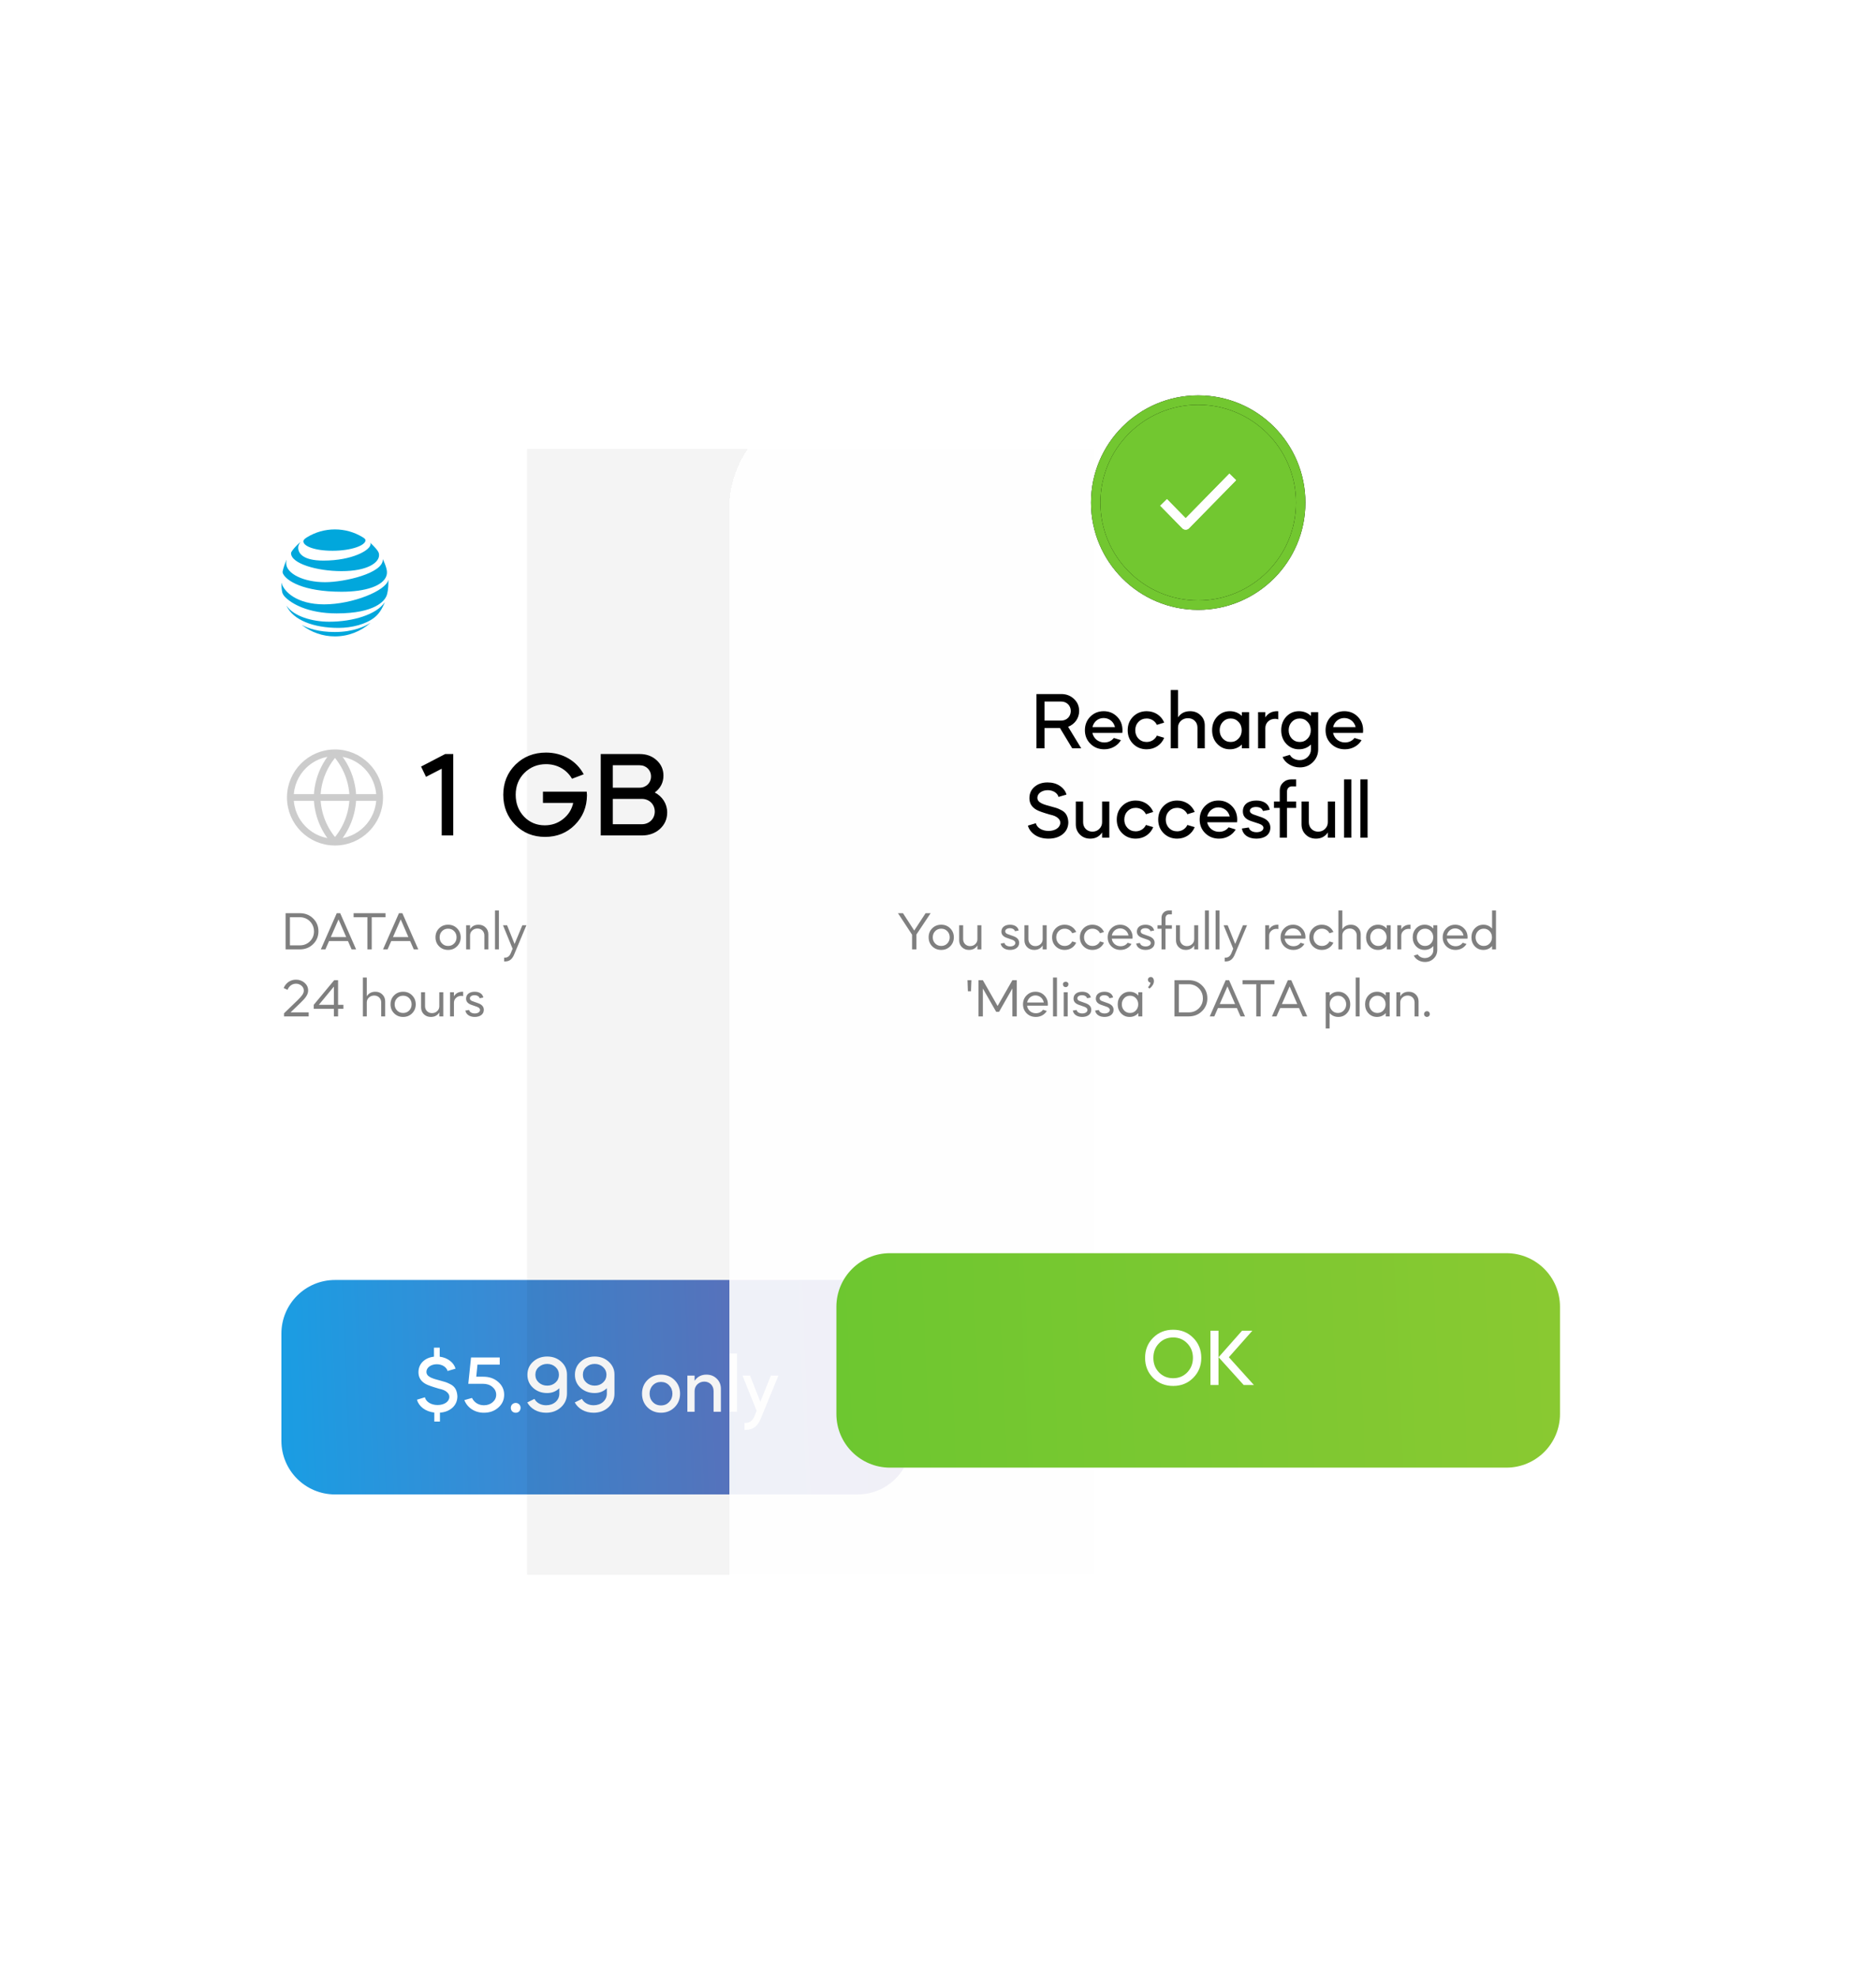 <svg width="168" height="177" viewBox="0 0 168 177" fill="none" xmlns="http://www.w3.org/2000/svg">
<g filter="url(#filter0_dd_2179_5128)">
<path d="M18 49.8C18 44.498 22.298 40.2 27.6 40.2H79.2C84.502 40.2 88.8 44.498 88.8 49.8V131.4C88.8 136.702 84.502 141 79.2 141H27.6C22.298 141 18 136.702 18 131.4V49.8Z" fill="white"/>
</g>
<path d="M25.2 119.4C25.2 116.749 27.349 114.6 30 114.6H76.8C79.451 114.6 81.6 116.749 81.6 119.4V129C81.6 131.651 79.451 133.8 76.8 133.8H30C27.349 133.8 25.2 131.651 25.2 129V119.4Z" fill="url(#paint0_linear_2179_5128)"/>
<path d="M38.893 127.278V126.471C38.094 126.378 37.511 125.924 37.338 125.319L38.051 125.103C38.137 125.485 38.584 125.795 39.188 125.795C39.786 125.795 40.24 125.492 40.24 125.06C40.24 124.916 40.182 124.794 40.074 124.686C39.865 124.477 39.657 124.412 39.289 124.326C38.713 124.16 38.325 124.023 38.13 123.915C37.691 123.678 37.475 123.325 37.475 122.864C37.475 122.483 37.605 122.166 37.856 121.914C38.116 121.662 38.454 121.511 38.864 121.467V120.661H39.376V121.467C40.096 121.561 40.643 121.993 40.794 122.54L40.081 122.749C39.995 122.411 39.606 122.144 39.117 122.144C38.598 122.144 38.188 122.439 38.188 122.821C38.188 123.03 38.296 123.188 38.562 123.325C38.699 123.39 38.836 123.44 38.958 123.476L39.498 123.627C39.815 123.714 39.973 123.75 40.269 123.901C40.693 124.095 40.924 124.412 40.96 125.003C40.96 125.413 40.816 125.759 40.528 126.025C40.24 126.291 39.865 126.443 39.397 126.479V127.278H38.893ZM43.327 126.486C42.52 126.486 41.851 126.039 41.584 125.355L42.268 125.161C42.463 125.564 42.852 125.816 43.334 125.816C43.644 125.816 43.91 125.723 44.119 125.543C44.328 125.363 44.435 125.139 44.435 124.873C44.435 124.592 44.32 124.362 44.097 124.175C43.874 123.987 43.593 123.894 43.255 123.894H41.937L42.182 121.539H44.752V122.18H42.758L42.65 123.26H43.283C43.809 123.26 44.255 123.411 44.608 123.721C44.968 124.031 45.148 124.412 45.148 124.873C45.148 125.334 44.975 125.715 44.623 126.025C44.277 126.335 43.845 126.486 43.327 126.486ZM45.868 126.363C45.703 126.191 45.703 125.903 45.868 125.737C46.041 125.564 46.329 125.564 46.495 125.737C46.66 125.903 46.66 126.191 46.495 126.363C46.329 126.529 46.041 126.529 45.868 126.363ZM47.217 125.564L47.858 125.247C48.052 125.6 48.441 125.816 48.902 125.816C49.24 125.816 49.528 125.715 49.752 125.521C49.975 125.319 50.09 125.067 50.09 124.772V124.29C49.795 124.578 49.428 124.722 49.003 124.722C48.499 124.722 48.074 124.563 47.736 124.254C47.397 123.944 47.231 123.555 47.231 123.087C47.231 122.619 47.397 122.231 47.736 121.921C48.074 121.611 48.499 121.453 49.003 121.453C49.507 121.453 49.924 121.611 50.263 121.921C50.601 122.231 50.774 122.612 50.774 123.066V124.765C50.774 125.255 50.594 125.665 50.234 125.996C49.881 126.32 49.435 126.486 48.902 126.486C48.153 126.486 47.527 126.133 47.217 125.564ZM50.054 123.095C50.054 122.814 49.953 122.583 49.752 122.396C49.55 122.209 49.298 122.115 49.003 122.115C48.708 122.115 48.456 122.209 48.247 122.396C48.045 122.576 47.944 122.807 47.944 123.08C47.944 123.361 48.045 123.591 48.247 123.779C48.456 123.966 48.708 124.059 49.003 124.059C49.298 124.059 49.55 123.966 49.752 123.779C49.953 123.591 50.054 123.361 50.054 123.095ZM51.471 125.564L52.112 125.247C52.306 125.6 52.695 125.816 53.156 125.816C53.494 125.816 53.782 125.715 54.005 125.521C54.229 125.319 54.344 125.067 54.344 124.772V124.29C54.049 124.578 53.681 124.722 53.257 124.722C52.753 124.722 52.328 124.563 51.989 124.254C51.651 123.944 51.485 123.555 51.485 123.087C51.485 122.619 51.651 122.231 51.989 121.921C52.328 121.611 52.753 121.453 53.257 121.453C53.761 121.453 54.178 121.611 54.517 121.921C54.855 122.231 55.028 122.612 55.028 123.066V124.765C55.028 125.255 54.848 125.665 54.488 125.996C54.135 126.32 53.689 126.486 53.156 126.486C52.407 126.486 51.781 126.133 51.471 125.564ZM54.308 123.095C54.308 122.814 54.207 122.583 54.005 122.396C53.804 122.209 53.552 122.115 53.257 122.115C52.961 122.115 52.709 122.209 52.501 122.396C52.299 122.576 52.198 122.807 52.198 123.08C52.198 123.361 52.299 123.591 52.501 123.779C52.709 123.966 52.961 124.059 53.257 124.059C53.552 124.059 53.804 123.966 54.005 123.779C54.207 123.591 54.308 123.361 54.308 123.095ZM57.977 125.996C57.654 125.672 57.495 125.262 57.495 124.779C57.495 124.297 57.654 123.887 57.977 123.563C58.301 123.239 58.712 123.073 59.194 123.073C59.677 123.073 60.087 123.239 60.411 123.563C60.735 123.887 60.901 124.297 60.901 124.779C60.901 125.262 60.735 125.672 60.411 125.996C60.087 126.32 59.677 126.486 59.194 126.486C58.712 126.486 58.301 126.32 57.977 125.996ZM58.46 124.031C58.266 124.232 58.172 124.484 58.172 124.779C58.172 125.075 58.266 125.327 58.46 125.528C58.654 125.73 58.899 125.831 59.194 125.831C59.489 125.831 59.727 125.73 59.922 125.528C60.116 125.327 60.217 125.075 60.217 124.779C60.217 124.484 60.116 124.232 59.922 124.031C59.727 123.829 59.489 123.728 59.194 123.728C58.899 123.728 58.654 123.829 58.46 124.031ZM61.556 126.399V123.159H62.203V123.627C62.448 123.26 62.801 123.073 63.262 123.073C63.636 123.073 63.946 123.195 64.191 123.44C64.436 123.678 64.558 123.98 64.558 124.347V126.399H63.903V124.535C63.903 124.052 63.543 123.699 63.075 123.699C62.585 123.699 62.203 124.059 62.203 124.542V126.399H61.556ZM66.007 126.399H65.359V121.179H66.007V126.399ZM67.571 126.781L67.758 126.313L66.491 123.159H67.168L68.089 125.507L69.032 123.159H69.709L68.132 127.004C67.844 127.703 67.427 128.019 66.786 128.019H66.671V127.393H66.786C67.146 127.393 67.405 127.191 67.571 126.781Z" fill="white"/>
<path opacity="0.5" d="M26.851 85H25.575V81.76H26.851C27.327 81.76 27.72 81.914 28.037 82.226C28.359 82.538 28.517 82.922 28.517 83.382C28.517 83.838 28.359 84.222 28.037 84.534C27.72 84.846 27.327 85 26.851 85ZM26.851 82.12H25.963V84.64H26.851C27.211 84.64 27.509 84.52 27.754 84.28C27.999 84.035 28.119 83.738 28.119 83.382C28.119 83.08 28.027 82.821 27.85 82.595C27.672 82.37 27.442 82.221 27.159 82.154L26.986 82.125C26.957 82.12 26.914 82.12 26.851 82.12ZM29.14 85H28.732L30.157 81.76H30.465L31.89 85H31.487L31.161 84.256H29.466L29.14 85ZM31.002 83.896L30.316 82.317L29.625 83.896H31.002ZM32.901 82.12H31.667V81.76H34.523V82.12H33.29V85H32.901V82.12ZM34.709 85H34.301L35.726 81.76H36.033L37.459 85H37.056L36.729 84.256H35.035L34.709 85ZM36.571 83.896L35.885 82.317L35.193 83.896H36.571ZM39.322 84.726C39.105 84.51 39 84.242 39 83.92C39 83.598 39.105 83.33 39.322 83.114C39.538 82.898 39.806 82.792 40.128 82.792C40.45 82.792 40.714 82.898 40.929 83.114C41.145 83.33 41.256 83.598 41.256 83.92C41.256 84.242 41.145 84.51 40.929 84.726C40.714 84.942 40.45 85.048 40.128 85.048C39.806 85.048 39.538 84.942 39.322 84.726ZM39.586 83.368C39.441 83.517 39.37 83.699 39.37 83.92C39.37 84.141 39.441 84.323 39.586 84.472C39.73 84.621 39.912 84.693 40.128 84.693C40.344 84.693 40.526 84.621 40.67 84.472C40.814 84.323 40.886 84.141 40.886 83.92C40.886 83.699 40.814 83.517 40.67 83.368C40.526 83.219 40.344 83.147 40.128 83.147C39.912 83.147 39.73 83.219 39.586 83.368ZM41.745 85V82.84H42.095V83.2C42.254 82.926 42.508 82.792 42.858 82.792C43.113 82.792 43.319 82.874 43.482 83.037C43.65 83.2 43.732 83.406 43.732 83.651V85H43.377V83.747C43.377 83.397 43.113 83.133 42.762 83.133C42.575 83.133 42.417 83.19 42.287 83.31C42.158 83.43 42.095 83.574 42.095 83.752V85H41.745ZM44.678 85H44.328V81.52H44.678V85ZM45.74 85.341L45.903 84.942L45.044 82.84H45.409L46.081 84.515L46.777 82.84H47.141L46.042 85.461C45.865 85.888 45.615 86.08 45.226 86.08H45.145V85.739H45.226C45.461 85.739 45.629 85.605 45.74 85.341ZM27.207 88.686C27.207 88.518 27.139 88.374 27 88.254C26.861 88.134 26.698 88.072 26.506 88.072C26.165 88.072 25.882 88.283 25.747 88.624L25.402 88.461C25.594 88 26.007 87.712 26.506 87.712C26.808 87.712 27.067 87.808 27.279 87.995C27.49 88.182 27.595 88.413 27.595 88.677C27.595 89.037 27.375 89.339 26.919 89.776L26.021 90.64H27.643V91H25.435V90.726L26.669 89.531C27.034 89.171 27.207 88.955 27.207 88.686ZM29.902 91V90.323H28.097V89.963L29.926 87.76H30.276V89.963H30.752V90.323H30.276V91H29.902ZM29.902 88.331L28.553 89.963H29.902V88.331ZM32.496 91V87.52H32.847V89.2C33.015 88.926 33.274 88.792 33.62 88.792C33.874 88.792 34.08 88.874 34.243 89.042C34.411 89.205 34.493 89.411 34.493 89.656V91H34.138V89.747C34.138 89.397 33.869 89.133 33.519 89.133C33.331 89.133 33.168 89.19 33.039 89.31C32.909 89.43 32.847 89.574 32.847 89.752V91H32.496ZM35.295 90.726C35.079 90.51 34.973 90.242 34.973 89.92C34.973 89.598 35.079 89.33 35.295 89.114C35.511 88.898 35.78 88.792 36.101 88.792C36.423 88.792 36.687 88.898 36.903 89.114C37.119 89.33 37.229 89.598 37.229 89.92C37.229 90.242 37.119 90.51 36.903 90.726C36.687 90.942 36.423 91.048 36.101 91.048C35.78 91.048 35.511 90.942 35.295 90.726ZM35.559 89.368C35.415 89.517 35.343 89.699 35.343 89.92C35.343 90.141 35.415 90.323 35.559 90.472C35.703 90.621 35.885 90.693 36.101 90.693C36.317 90.693 36.5 90.621 36.644 90.472C36.788 90.323 36.86 90.141 36.86 89.92C36.86 89.699 36.788 89.517 36.644 89.368C36.5 89.219 36.317 89.147 36.101 89.147C35.885 89.147 35.703 89.219 35.559 89.368ZM37.709 90.189V88.84H38.064V90.093C38.064 90.443 38.328 90.707 38.678 90.707C38.865 90.707 39.024 90.65 39.149 90.53C39.278 90.41 39.341 90.266 39.341 90.088V88.84H39.696V91H39.341V90.645C39.177 90.914 38.923 91.048 38.577 91.048C38.328 91.048 38.121 90.966 37.953 90.803C37.79 90.64 37.709 90.434 37.709 90.189ZM40.651 89.781V91H40.301V88.84H40.651V89.205C40.815 88.931 41.069 88.792 41.415 88.792H41.477V89.186C41.429 89.171 41.376 89.162 41.319 89.162C41.131 89.162 40.973 89.219 40.843 89.339C40.714 89.459 40.651 89.603 40.651 89.781ZM43.284 89.31L42.953 89.373C42.91 89.214 42.737 89.104 42.492 89.104C42.257 89.104 42.079 89.214 42.079 89.382C42.079 89.498 42.156 89.584 42.309 89.637L42.833 89.824C43.164 89.944 43.327 90.141 43.327 90.414C43.327 90.818 42.981 91.048 42.516 91.048C42.05 91.048 41.733 90.822 41.676 90.477L42.012 90.424C42.05 90.611 42.247 90.736 42.521 90.736C42.789 90.736 42.986 90.611 42.986 90.424C42.986 90.299 42.89 90.203 42.703 90.136L42.194 89.958C41.892 89.848 41.738 89.666 41.738 89.411C41.738 89.013 42.06 88.792 42.516 88.792C42.938 88.792 43.226 88.998 43.284 89.31Z" fill="black"/>
<path d="M39.555 68.827L38.151 69.551L37.708 68.633L39.868 67.51H40.591V74.8H39.555V68.827ZM45.069 71.16C45.069 70.08 45.437 69.184 46.16 68.46C46.895 67.737 47.812 67.38 48.903 67.38C50.383 67.38 51.636 68.125 52.273 69.324L51.225 69.724C50.761 68.914 49.908 68.417 48.903 68.417C48.136 68.417 47.489 68.676 46.959 69.205C46.441 69.724 46.182 70.372 46.182 71.16C46.182 71.938 46.43 72.586 46.927 73.115C47.434 73.633 48.05 73.893 48.785 73.893C49.4 73.893 49.951 73.709 50.426 73.331C50.901 72.953 51.204 72.478 51.333 71.884H48.623V70.879H52.543C52.554 71.02 52.564 71.128 52.564 71.203C52.554 72.262 52.186 73.147 51.474 73.86C50.761 74.573 49.875 74.929 48.817 74.929C47.748 74.929 46.862 74.573 46.139 73.849C45.426 73.126 45.069 72.229 45.069 71.16ZM57.48 74.8H53.797V67.51H57.275C57.891 67.51 58.398 67.693 58.798 68.061C59.208 68.428 59.413 68.892 59.413 69.443C59.413 70.059 59.154 70.566 58.636 70.955C59.316 71.301 59.748 71.97 59.748 72.737C59.748 73.331 59.532 73.817 59.1 74.217C58.668 74.605 58.128 74.8 57.48 74.8ZM57.48 71.527H54.877V73.795H57.48C58.139 73.795 58.636 73.309 58.636 72.661C58.636 72.013 58.139 71.527 57.48 71.527ZM57.275 68.514H54.877V70.523H57.275C57.869 70.523 58.301 70.091 58.301 69.519C58.301 68.946 57.869 68.514 57.275 68.514Z" fill="black"/>
<g opacity="0.2">
<path d="M34 71.4C34 73.609 32.209 75.4 30 75.4M34 71.4C34 69.191 32.209 67.4 30 67.4M34 71.4H26M30 75.4C27.791 75.4 26 73.609 26 71.4M30 75.4C31 74.305 31.569 72.884 31.6 71.4C31.569 69.917 31 68.496 30 67.4M30 75.4C28.999 74.305 28.431 72.884 28.4 71.4C28.431 69.917 28.999 68.496 30 67.4M26 71.4C26 69.191 27.791 67.4 30 67.4" stroke="black" stroke-width="0.6" stroke-linecap="round" stroke-linejoin="round"/>
</g>
<g clip-path="url(#clip0_2179_5128)">
<path d="M27.052 55.972C27.864 56.601 28.884 56.978 29.99 56.978C31.201 56.978 32.304 56.529 33.146 55.791C33.157 55.782 33.151 55.776 33.141 55.782C32.764 56.035 31.686 56.586 29.99 56.586C28.516 56.586 27.585 56.257 27.058 55.963C27.049 55.958 27.045 55.966 27.052 55.972ZM30.315 56.217C31.494 56.217 32.79 55.895 33.565 55.259C33.777 55.086 33.979 54.855 34.16 54.545C34.264 54.367 34.366 54.155 34.449 53.946C34.452 53.936 34.446 53.931 34.438 53.943C33.718 55.003 31.631 55.664 29.477 55.664C27.954 55.664 26.315 55.178 25.674 54.248C25.667 54.239 25.661 54.243 25.665 54.252C26.263 55.523 28.076 56.217 30.315 56.217ZM29.027 54.109C26.575 54.109 25.419 52.967 25.209 52.188C25.207 52.177 25.199 52.179 25.199 52.189C25.199 52.452 25.226 52.79 25.271 53.015C25.292 53.124 25.381 53.296 25.512 53.433C26.105 54.052 27.586 54.919 30.149 54.919C33.642 54.919 34.441 53.756 34.604 53.373C34.721 53.099 34.781 52.605 34.781 52.189C34.781 52.089 34.779 52.009 34.775 51.93C34.775 51.917 34.767 51.916 34.765 51.928C34.59 52.865 31.606 54.109 29.027 54.109ZM25.661 50.135C25.521 50.414 25.365 50.884 25.319 51.128C25.298 51.232 25.307 51.282 25.343 51.36C25.637 51.983 27.124 52.981 30.591 52.981C32.707 52.981 34.35 52.461 34.617 51.513C34.666 51.338 34.668 51.154 34.605 50.906C34.535 50.628 34.403 50.304 34.292 50.077C34.288 50.07 34.281 50.071 34.283 50.08C34.324 51.324 30.855 52.125 29.105 52.125C27.209 52.125 25.627 51.37 25.627 50.416C25.627 50.325 25.646 50.233 25.67 50.137C25.672 50.129 25.665 50.127 25.661 50.135ZM33.154 48.608C33.174 48.639 33.184 48.673 33.184 48.718C33.184 49.25 31.556 50.191 28.963 50.191C27.058 50.191 26.702 49.485 26.702 49.035C26.702 48.875 26.764 48.711 26.899 48.544C26.907 48.534 26.9 48.53 26.892 48.537C26.644 48.747 26.417 48.983 26.218 49.238C26.122 49.358 26.063 49.465 26.063 49.529C26.063 50.46 28.398 51.135 30.582 51.135C32.908 51.135 33.946 50.376 33.946 49.708C33.946 49.47 33.853 49.331 33.616 49.061C33.462 48.885 33.316 48.742 33.161 48.601C33.154 48.595 33.149 48.6 33.154 48.608ZM32.441 48.076C31.723 47.645 30.889 47.4 29.99 47.4C29.085 47.4 28.226 47.654 27.506 48.096C27.289 48.229 27.168 48.335 27.168 48.472C27.168 48.876 28.112 49.31 29.787 49.31C31.444 49.31 32.73 48.835 32.73 48.377C32.73 48.267 32.634 48.191 32.441 48.076Z" fill="#01A7DC"/>
</g>
<g opacity="0.3" filter="url(#filter1_f_2179_5128)">
<rect x="47.203" y="40.2" width="50.785" height="100.8" fill="black" fill-opacity="0.15"/>
</g>
<g filter="url(#filter2_bdd_2179_5128)">
<path d="M65.3 30.6C65.3 25.298 69.599 21 74.9 21H139.7C145.002 21 149.3 25.298 149.3 30.6V131.4C149.3 136.702 145.002 141 139.7 141H74.9C69.599 141 65.3 136.702 65.3 131.4V30.6Z" fill="white" fill-opacity="0.9" shape-rendering="crispEdges"/>
</g>
<circle cx="107.301" cy="45" r="9.18" fill="#72C730"/>
<circle cx="107.301" cy="45" r="9.18" stroke="black" stroke-width="0.84"/>
<circle cx="107.301" cy="45" r="9.18" stroke="#72C730" stroke-width="0.84"/>
<path d="M104.5 45.286L106.18 47L110.1 43" stroke="white" stroke-width="0.84" stroke-linecap="square" stroke-linejoin="round"/>
<path d="M104.5 45.286L106.18 47L110.1 43" stroke="white" stroke-width="0.84" stroke-linecap="square" stroke-linejoin="round"/>
<path d="M92.817 62.14H95.034C95.488 62.14 95.87 62.284 96.179 62.579C96.489 62.867 96.64 63.227 96.64 63.659C96.64 64.3 96.251 64.84 95.653 65.07L96.827 67H96.021L94.919 65.178H93.537V67H92.817V62.14ZM95.034 62.81H93.537V64.516H95.034C95.524 64.516 95.891 64.149 95.891 63.659C95.891 63.17 95.524 62.81 95.034 62.81ZM100.504 65.618H97.826C97.934 66.114 98.352 66.474 98.892 66.474C99.252 66.474 99.54 66.338 99.748 66.071L100.382 66.266C100.094 66.762 99.532 67.086 98.892 67.086C98.395 67.086 97.984 66.921 97.653 66.597C97.322 66.273 97.156 65.862 97.156 65.38C97.156 64.898 97.315 64.487 97.639 64.163C97.963 63.839 98.359 63.674 98.841 63.674C99.316 63.674 99.712 63.839 100.036 64.163C100.36 64.487 100.519 64.898 100.519 65.38C100.519 65.488 100.512 65.567 100.504 65.618ZM97.833 65.099H99.849C99.734 64.61 99.324 64.286 98.827 64.286C98.344 64.286 97.941 64.617 97.833 65.099ZM104.257 64.696L103.602 64.898C103.436 64.552 103.091 64.329 102.688 64.329C102.392 64.329 102.148 64.43 101.953 64.631C101.759 64.833 101.665 65.085 101.665 65.38C101.665 65.675 101.759 65.927 101.953 66.129C102.148 66.33 102.392 66.431 102.688 66.431C103.091 66.431 103.436 66.208 103.602 65.862L104.257 66.057C103.998 66.683 103.408 67.086 102.688 67.086C102.205 67.086 101.795 66.921 101.471 66.597C101.147 66.273 100.988 65.862 100.988 65.38C100.988 64.898 101.147 64.487 101.471 64.163C101.795 63.839 102.205 63.674 102.688 63.674C103.408 63.674 103.998 64.07 104.257 64.696ZM104.845 67V61.78H105.493V64.228C105.738 63.861 106.098 63.674 106.573 63.674C106.955 63.674 107.264 63.796 107.516 64.041C107.768 64.278 107.891 64.588 107.891 64.955V67H107.235V65.135C107.235 64.653 106.875 64.3 106.386 64.3C105.875 64.3 105.493 64.66 105.493 65.142V67H104.845ZM110.138 63.674C110.556 63.674 110.916 63.818 111.211 64.098V63.76H111.859V67H111.211V66.662C110.916 66.942 110.556 67.086 110.138 67.086C109.685 67.086 109.31 66.921 109.001 66.597C108.698 66.273 108.547 65.862 108.547 65.38C108.547 64.898 108.698 64.487 109.001 64.163C109.31 63.839 109.685 63.674 110.138 63.674ZM110.909 64.631C110.721 64.43 110.491 64.329 110.21 64.329C109.929 64.329 109.699 64.43 109.505 64.631C109.317 64.833 109.224 65.085 109.224 65.38C109.224 65.675 109.317 65.927 109.505 66.129C109.699 66.33 109.929 66.431 110.21 66.431C110.491 66.431 110.721 66.33 110.909 66.129C111.103 65.927 111.197 65.675 111.197 65.38C111.197 65.085 111.103 64.833 110.909 64.631ZM113.312 63.76V64.228C113.556 63.861 113.909 63.674 114.37 63.674C114.413 63.674 114.449 63.674 114.471 63.681V64.408C114.392 64.372 114.291 64.358 114.183 64.358C113.686 64.358 113.312 64.71 113.312 65.193V67H112.664V63.76H113.312ZM116.326 67.086C115.872 67.086 115.498 66.921 115.188 66.597C114.886 66.273 114.735 65.862 114.735 65.38C114.735 64.898 114.886 64.487 115.188 64.163C115.498 63.839 115.872 63.674 116.326 63.674C116.743 63.674 117.103 63.818 117.399 64.098V63.76H118.047V67.079C118.047 67.54 117.888 67.929 117.571 68.238C117.262 68.548 116.873 68.706 116.405 68.706C116.067 68.706 115.75 68.62 115.462 68.447C115.174 68.274 114.972 68.051 114.857 67.778L115.512 67.583C115.649 67.864 116.009 68.058 116.383 68.058C116.671 68.058 116.909 67.965 117.103 67.778C117.298 67.59 117.399 67.36 117.399 67.079V66.662C117.103 66.942 116.743 67.086 116.326 67.086ZM116.398 64.329C116.117 64.329 115.879 64.43 115.685 64.631C115.498 64.833 115.404 65.085 115.404 65.38C115.404 65.675 115.498 65.927 115.685 66.129C115.879 66.33 116.117 66.431 116.398 66.431C116.679 66.431 116.909 66.33 117.096 66.129C117.291 65.927 117.384 65.675 117.384 65.38C117.384 65.085 117.291 64.833 117.096 64.631C116.909 64.43 116.679 64.329 116.398 64.329ZM122.055 65.618H119.377C119.485 66.114 119.902 66.474 120.442 66.474C120.802 66.474 121.09 66.338 121.299 66.071L121.933 66.266C121.645 66.762 121.083 67.086 120.442 67.086C119.946 67.086 119.535 66.921 119.204 66.597C118.873 66.273 118.707 65.862 118.707 65.38C118.707 64.898 118.866 64.487 119.19 64.163C119.514 63.839 119.91 63.674 120.392 63.674C120.867 63.674 121.263 63.839 121.587 64.163C121.911 64.487 122.07 64.898 122.07 65.38C122.07 65.488 122.062 65.567 122.055 65.618ZM119.384 65.099H121.4C121.285 64.61 120.874 64.286 120.378 64.286C119.895 64.286 119.492 64.617 119.384 65.099ZM95.506 71.141L94.793 71.35C94.707 71.011 94.318 70.745 93.828 70.745C93.31 70.745 92.899 71.04 92.899 71.422C92.899 71.63 93.007 71.789 93.274 71.926C93.41 71.99 93.547 72.041 93.67 72.077L94.21 72.228C94.526 72.314 94.685 72.35 94.98 72.502C95.405 72.696 95.635 73.013 95.671 73.603C95.671 74.05 95.506 74.41 95.174 74.683C94.843 74.95 94.418 75.086 93.893 75.086C93.425 75.086 93.022 74.978 92.691 74.762C92.359 74.539 92.143 74.258 92.05 73.92L92.763 73.704C92.849 74.086 93.295 74.395 93.9 74.395C94.498 74.395 94.951 74.093 94.951 73.661C94.951 73.517 94.894 73.394 94.786 73.286C94.577 73.078 94.368 73.013 94.001 72.926C93.425 72.761 93.036 72.624 92.842 72.516C92.403 72.278 92.186 71.926 92.186 71.465C92.186 71.047 92.338 70.709 92.64 70.45C92.95 70.183 93.338 70.054 93.814 70.054C94.239 70.054 94.606 70.154 94.915 70.363C95.225 70.572 95.419 70.831 95.506 71.141ZM96.341 73.805V71.76H96.996V73.625C96.996 74.107 97.356 74.46 97.824 74.46C98.069 74.46 98.277 74.381 98.443 74.215C98.609 74.05 98.695 73.855 98.695 73.618V71.76H99.343V75H98.695V74.532C98.45 74.899 98.097 75.086 97.636 75.086C97.262 75.086 96.953 74.964 96.708 74.719C96.463 74.474 96.341 74.172 96.341 73.805ZM103.276 72.696L102.621 72.898C102.456 72.552 102.11 72.329 101.707 72.329C101.412 72.329 101.167 72.43 100.972 72.631C100.778 72.833 100.684 73.085 100.684 73.38C100.684 73.675 100.778 73.927 100.972 74.129C101.167 74.33 101.412 74.431 101.707 74.431C102.11 74.431 102.456 74.208 102.621 73.862L103.276 74.057C103.017 74.683 102.427 75.086 101.707 75.086C101.224 75.086 100.814 74.921 100.49 74.597C100.166 74.273 100.008 73.862 100.008 73.38C100.008 72.898 100.166 72.487 100.49 72.163C100.814 71.839 101.224 71.674 101.707 71.674C102.427 71.674 103.017 72.07 103.276 72.696ZM106.989 72.696L106.334 72.898C106.168 72.552 105.822 72.329 105.419 72.329C105.124 72.329 104.879 72.43 104.685 72.631C104.49 72.833 104.397 73.085 104.397 73.38C104.397 73.675 104.49 73.927 104.685 74.129C104.879 74.33 105.124 74.431 105.419 74.431C105.822 74.431 106.168 74.208 106.334 73.862L106.989 74.057C106.73 74.683 106.139 75.086 105.419 75.086C104.937 75.086 104.526 74.921 104.202 74.597C103.878 74.273 103.72 73.862 103.72 73.38C103.72 72.898 103.878 72.487 104.202 72.163C104.526 71.839 104.937 71.674 105.419 71.674C106.139 71.674 106.73 72.07 106.989 72.696ZM110.781 73.618H108.102C108.21 74.114 108.628 74.474 109.168 74.474C109.528 74.474 109.816 74.338 110.025 74.071L110.658 74.266C110.37 74.762 109.809 75.086 109.168 75.086C108.671 75.086 108.261 74.921 107.929 74.597C107.598 74.273 107.433 73.862 107.433 73.38C107.433 72.898 107.591 72.487 107.915 72.163C108.239 71.839 108.635 71.674 109.117 71.674C109.593 71.674 109.989 71.839 110.313 72.163C110.637 72.487 110.795 72.898 110.795 73.38C110.795 73.488 110.788 73.567 110.781 73.618ZM108.109 73.099H110.125C110.01 72.61 109.6 72.286 109.103 72.286C108.621 72.286 108.217 72.617 108.109 73.099ZM113.705 72.502L113.101 72.61C113.021 72.372 112.813 72.25 112.467 72.25C112.157 72.25 111.927 72.386 111.927 72.595C111.927 72.732 112.035 72.84 112.244 72.919L112.971 73.171C113.497 73.358 113.763 73.668 113.763 74.1C113.763 74.741 113.237 75.086 112.517 75.086C111.776 75.086 111.301 74.734 111.214 74.179L111.833 74.086C111.884 74.338 112.15 74.51 112.532 74.51C112.877 74.51 113.144 74.359 113.144 74.122C113.144 73.963 113.014 73.841 112.748 73.747L112.028 73.51C111.531 73.337 111.301 73.07 111.301 72.646C111.301 72.005 111.805 71.674 112.517 71.674C113.18 71.674 113.626 71.99 113.705 72.502ZM115.254 70.86V71.76H116.074V72.336H115.254V75H114.606V72.336H114.087V71.76H114.606V70.774C114.606 70.493 114.706 70.255 114.901 70.068C115.102 69.874 115.347 69.78 115.642 69.78H116.074V70.406H115.686C115.434 70.406 115.254 70.601 115.254 70.86ZM116.555 73.805V71.76H117.21V73.625C117.21 74.107 117.57 74.46 118.038 74.46C118.283 74.46 118.492 74.381 118.658 74.215C118.823 74.05 118.91 73.855 118.91 73.618V71.76H119.558V75H118.91V74.532C118.665 74.899 118.312 75.086 117.851 75.086C117.477 75.086 117.167 74.964 116.922 74.719C116.678 74.474 116.555 74.172 116.555 73.805ZM121.014 75H120.366V69.78H121.014V75ZM122.47 75H121.822V69.78H122.47V75Z" fill="black"/>
<path opacity="0.5" d="M81.679 83.685L80.417 81.76H80.863L81.871 83.315L82.889 81.76H83.34L82.068 83.666V85H81.679V83.685ZM83.483 84.726C83.267 84.51 83.162 84.242 83.162 83.92C83.162 83.598 83.267 83.33 83.483 83.114C83.699 82.898 83.968 82.792 84.29 82.792C84.611 82.792 84.875 82.898 85.091 83.114C85.307 83.33 85.418 83.598 85.418 83.92C85.418 84.242 85.307 84.51 85.091 84.726C84.875 84.942 84.611 85.048 84.29 85.048C83.968 85.048 83.699 84.942 83.483 84.726ZM83.747 83.368C83.603 83.517 83.531 83.699 83.531 83.92C83.531 84.141 83.603 84.323 83.747 84.472C83.891 84.621 84.074 84.693 84.29 84.693C84.506 84.693 84.688 84.621 84.832 84.472C84.976 84.323 85.048 84.141 85.048 83.92C85.048 83.699 84.976 83.517 84.832 83.368C84.688 83.219 84.506 83.147 84.29 83.147C84.074 83.147 83.891 83.219 83.747 83.368ZM85.897 84.189V82.84H86.252V84.093C86.252 84.443 86.516 84.707 86.866 84.707C87.054 84.707 87.212 84.65 87.337 84.53C87.466 84.41 87.529 84.266 87.529 84.088V82.84H87.884V85H87.529V84.645C87.366 84.914 87.111 85.048 86.766 85.048C86.516 85.048 86.31 84.966 86.142 84.803C85.978 84.64 85.897 84.434 85.897 84.189ZM91.224 83.31L90.892 83.373C90.849 83.214 90.677 83.104 90.432 83.104C90.197 83.104 90.019 83.214 90.019 83.382C90.019 83.498 90.096 83.584 90.249 83.637L90.772 83.824C91.104 83.944 91.267 84.141 91.267 84.414C91.267 84.818 90.921 85.048 90.456 85.048C89.99 85.048 89.673 84.822 89.616 84.477L89.952 84.424C89.99 84.611 90.187 84.736 90.46 84.736C90.729 84.736 90.926 84.611 90.926 84.424C90.926 84.299 90.83 84.203 90.643 84.136L90.134 83.958C89.832 83.848 89.678 83.666 89.678 83.411C89.678 83.013 90 82.792 90.456 82.792C90.878 82.792 91.166 82.998 91.224 83.31ZM91.742 84.189V82.84H92.097V84.093C92.097 84.443 92.361 84.707 92.712 84.707C92.899 84.707 93.057 84.65 93.182 84.53C93.312 84.41 93.374 84.266 93.374 84.088V82.84H93.729V85H93.374V84.645C93.211 84.914 92.957 85.048 92.611 85.048C92.361 85.048 92.155 84.966 91.987 84.803C91.824 84.64 91.742 84.434 91.742 84.189ZM96.375 83.445L96.019 83.555C95.899 83.306 95.65 83.147 95.347 83.147C95.131 83.147 94.949 83.219 94.805 83.368C94.661 83.517 94.589 83.699 94.589 83.92C94.589 84.141 94.661 84.323 94.805 84.472C94.949 84.621 95.131 84.693 95.347 84.693C95.65 84.693 95.899 84.534 96.019 84.285L96.375 84.395C96.202 84.794 95.813 85.048 95.347 85.048C95.026 85.048 94.757 84.942 94.541 84.726C94.325 84.51 94.219 84.242 94.219 83.92C94.219 83.598 94.325 83.33 94.541 83.114C94.757 82.898 95.026 82.792 95.347 82.792C95.813 82.792 96.202 83.046 96.375 83.445ZM98.864 83.445L98.508 83.555C98.388 83.306 98.139 83.147 97.836 83.147C97.62 83.147 97.438 83.219 97.294 83.368C97.15 83.517 97.078 83.699 97.078 83.92C97.078 84.141 97.15 84.323 97.294 84.472C97.438 84.621 97.62 84.693 97.836 84.693C98.139 84.693 98.388 84.534 98.508 84.285L98.864 84.395C98.691 84.794 98.302 85.048 97.836 85.048C97.515 85.048 97.246 84.942 97.03 84.726C96.814 84.51 96.708 84.242 96.708 83.92C96.708 83.598 96.814 83.33 97.03 83.114C97.246 82.898 97.515 82.792 97.836 82.792C98.302 82.792 98.691 83.046 98.864 83.445ZM101.415 84.04H99.562C99.586 84.237 99.673 84.395 99.817 84.525C99.966 84.654 100.143 84.717 100.349 84.717C100.623 84.717 100.839 84.611 100.988 84.405L101.329 84.515C101.132 84.842 100.772 85.048 100.349 85.048C100.018 85.048 99.745 84.942 99.524 84.726C99.308 84.51 99.198 84.242 99.198 83.92C99.198 83.598 99.303 83.334 99.519 83.118C99.735 82.902 99.999 82.792 100.316 82.792C100.628 82.792 100.892 82.902 101.103 83.118C101.319 83.334 101.425 83.598 101.425 83.92C101.425 83.973 101.42 84.016 101.415 84.04ZM99.567 83.757H101.06C100.988 83.387 100.69 83.123 100.306 83.123C99.937 83.123 99.639 83.387 99.567 83.757ZM103.355 83.31L103.024 83.373C102.981 83.214 102.808 83.104 102.563 83.104C102.328 83.104 102.15 83.214 102.15 83.382C102.15 83.498 102.227 83.584 102.381 83.637L102.904 83.824C103.235 83.944 103.398 84.141 103.398 84.414C103.398 84.818 103.053 85.048 102.587 85.048C102.121 85.048 101.805 84.822 101.747 84.477L102.083 84.424C102.121 84.611 102.318 84.736 102.592 84.736C102.861 84.736 103.057 84.611 103.057 84.424C103.057 84.299 102.961 84.203 102.774 84.136L102.265 83.958C101.963 83.848 101.809 83.666 101.809 83.411C101.809 83.013 102.131 82.792 102.587 82.792C103.009 82.792 103.297 82.998 103.355 83.31ZM104.373 82.202V82.84H104.944V83.152H104.373V85H104.017V83.152H103.657V82.84H104.017V82.158C104.017 81.981 104.08 81.827 104.2 81.707C104.32 81.582 104.473 81.52 104.656 81.52H104.944V81.861H104.68C104.502 81.861 104.373 82.005 104.373 82.202ZM105.312 84.189V82.84H105.668V84.093C105.668 84.443 105.932 84.707 106.282 84.707C106.469 84.707 106.628 84.65 106.752 84.53C106.882 84.41 106.944 84.266 106.944 84.088V82.84H107.3V85H106.944V84.645C106.781 84.914 106.527 85.048 106.181 85.048C105.932 85.048 105.725 84.966 105.557 84.803C105.394 84.64 105.312 84.434 105.312 84.189ZM108.255 85H107.905V81.52H108.255V85ZM109.212 85H108.861V81.52H109.212V85ZM110.273 85.341L110.437 84.942L109.577 82.84H109.942L110.614 84.515L111.31 82.84H111.675L110.576 85.461C110.398 85.888 110.149 86.08 109.76 86.08H109.678V85.739H109.76C109.995 85.739 110.163 85.605 110.273 85.341ZM113.655 83.781V85H113.305V82.84H113.655V83.205C113.818 82.931 114.073 82.792 114.418 82.792H114.481V83.186C114.433 83.171 114.38 83.162 114.322 83.162C114.135 83.162 113.977 83.219 113.847 83.339C113.718 83.459 113.655 83.603 113.655 83.781ZM116.898 84.04H115.045C115.069 84.237 115.155 84.395 115.299 84.525C115.448 84.654 115.626 84.717 115.832 84.717C116.106 84.717 116.322 84.611 116.471 84.405L116.811 84.515C116.615 84.842 116.255 85.048 115.832 85.048C115.501 85.048 115.227 84.942 115.007 84.726C114.791 84.51 114.68 84.242 114.68 83.92C114.68 83.598 114.786 83.334 115.002 83.118C115.218 82.902 115.482 82.792 115.799 82.792C116.111 82.792 116.375 82.902 116.586 83.118C116.802 83.334 116.907 83.598 116.907 83.92C116.907 83.973 116.903 84.016 116.898 84.04ZM115.05 83.757H116.543C116.471 83.387 116.173 83.123 115.789 83.123C115.419 83.123 115.122 83.387 115.05 83.757ZM119.409 83.445L119.054 83.555C118.934 83.306 118.684 83.147 118.382 83.147C118.166 83.147 117.983 83.219 117.839 83.368C117.695 83.517 117.623 83.699 117.623 83.92C117.623 84.141 117.695 84.323 117.839 84.472C117.983 84.621 118.166 84.693 118.382 84.693C118.684 84.693 118.934 84.534 119.054 84.285L119.409 84.395C119.236 84.794 118.847 85.048 118.382 85.048C118.06 85.048 117.791 84.942 117.575 84.726C117.359 84.51 117.254 84.242 117.254 83.92C117.254 83.598 117.359 83.33 117.575 83.114C117.791 82.898 118.06 82.792 118.382 82.792C118.847 82.792 119.236 83.046 119.409 83.445ZM119.858 85V81.52H120.208V83.2C120.376 82.926 120.636 82.792 120.981 82.792C121.236 82.792 121.442 82.874 121.605 83.042C121.773 83.205 121.855 83.411 121.855 83.656V85H121.5V83.747C121.5 83.397 121.231 83.133 120.88 83.133C120.693 83.133 120.53 83.19 120.4 83.31C120.271 83.43 120.208 83.574 120.208 83.752V85H119.858ZM123.401 82.792C123.717 82.792 123.977 82.907 124.183 83.138V82.84H124.538V85H124.183V84.702C123.977 84.933 123.717 85.048 123.401 85.048C123.098 85.048 122.844 84.942 122.637 84.726C122.436 84.51 122.335 84.242 122.335 83.92C122.335 83.598 122.436 83.334 122.637 83.118C122.844 82.902 123.098 82.792 123.401 82.792ZM123.962 83.368C123.823 83.219 123.645 83.147 123.439 83.147C123.233 83.147 123.055 83.219 122.916 83.368C122.777 83.517 122.705 83.699 122.705 83.92C122.705 84.141 122.777 84.323 122.916 84.472C123.055 84.621 123.233 84.693 123.439 84.693C123.645 84.693 123.823 84.621 123.962 84.472C124.101 84.323 124.173 84.141 124.173 83.92C124.173 83.699 124.101 83.517 123.962 83.368ZM125.487 83.781V85H125.136V82.84H125.487V83.205C125.65 82.931 125.904 82.792 126.25 82.792H126.312V83.186C126.264 83.171 126.211 83.162 126.154 83.162C125.967 83.162 125.808 83.219 125.679 83.339C125.549 83.459 125.487 83.603 125.487 83.781ZM127.577 85.048C127.275 85.048 127.02 84.942 126.814 84.726C126.612 84.51 126.512 84.242 126.512 83.92C126.512 83.598 126.612 83.334 126.814 83.118C127.02 82.902 127.275 82.792 127.577 82.792C127.894 82.792 128.153 82.907 128.36 83.138V82.84H128.71V85.038C128.71 85.35 128.604 85.61 128.393 85.816C128.187 86.022 127.923 86.128 127.611 86.128C127.174 86.128 126.776 85.898 126.608 85.557L126.963 85.446C127.073 85.643 127.328 85.778 127.596 85.778C127.812 85.778 127.995 85.706 128.144 85.566C128.292 85.427 128.364 85.25 128.36 85.038V84.702C128.153 84.933 127.894 85.048 127.577 85.048ZM128.139 83.368C128 83.219 127.822 83.147 127.616 83.147C127.409 83.147 127.232 83.219 127.092 83.368C126.953 83.517 126.881 83.699 126.881 83.92C126.881 84.141 126.953 84.323 127.092 84.472C127.232 84.621 127.409 84.693 127.616 84.693C127.822 84.693 128 84.621 128.139 84.472C128.278 84.323 128.35 84.141 128.35 83.92C128.35 83.699 128.278 83.517 128.139 83.368ZM131.415 84.04H129.562C129.586 84.237 129.673 84.395 129.817 84.525C129.965 84.654 130.143 84.717 130.349 84.717C130.623 84.717 130.839 84.611 130.988 84.405L131.329 84.515C131.132 84.842 130.772 85.048 130.349 85.048C130.018 85.048 129.745 84.942 129.524 84.726C129.308 84.51 129.197 84.242 129.197 83.92C129.197 83.598 129.303 83.334 129.519 83.118C129.735 82.902 129.999 82.792 130.316 82.792C130.628 82.792 130.892 82.902 131.103 83.118C131.319 83.334 131.425 83.598 131.425 83.92C131.425 83.973 131.42 84.016 131.415 84.04ZM129.567 83.757H131.06C130.988 83.387 130.69 83.123 130.306 83.123C129.937 83.123 129.639 83.387 129.567 83.757ZM132.837 82.792C133.153 82.792 133.413 82.907 133.619 83.138V81.52H133.969V85H133.619V84.702C133.413 84.933 133.153 85.048 132.837 85.048C132.534 85.048 132.28 84.942 132.073 84.726C131.872 84.51 131.771 84.242 131.771 83.92C131.771 83.598 131.872 83.334 132.073 83.118C132.28 82.902 132.534 82.792 132.837 82.792ZM133.398 83.368C133.259 83.219 133.081 83.147 132.875 83.147C132.669 83.147 132.491 83.219 132.352 83.368C132.213 83.517 132.141 83.699 132.141 83.92C132.141 84.141 132.213 84.323 132.352 84.472C132.491 84.621 132.669 84.693 132.875 84.693C133.081 84.693 133.259 84.621 133.398 84.472C133.537 84.323 133.609 84.141 133.609 83.92C133.609 83.699 133.537 83.517 133.398 83.368ZM86.954 88.749H86.676L86.642 87.76H86.993L86.954 88.749ZM88.017 91H87.628V87.76H88.017L89.337 90.069L90.662 87.76H91.051V91H90.662V88.494L89.467 90.592H89.212L88.017 88.499V91ZM93.831 90.04H91.978C92.002 90.237 92.088 90.395 92.232 90.525C92.381 90.654 92.559 90.717 92.765 90.717C93.039 90.717 93.255 90.611 93.403 90.405L93.744 90.515C93.547 90.842 93.188 91.048 92.765 91.048C92.434 91.048 92.16 90.942 91.939 90.726C91.724 90.51 91.613 90.242 91.613 89.92C91.613 89.598 91.719 89.334 91.935 89.118C92.151 88.902 92.415 88.792 92.731 88.792C93.043 88.792 93.308 88.902 93.519 89.118C93.735 89.334 93.84 89.598 93.84 89.92C93.84 89.973 93.835 90.016 93.831 90.04ZM91.983 89.757H93.475C93.403 89.387 93.106 89.123 92.722 89.123C92.352 89.123 92.055 89.387 91.983 89.757ZM94.652 91H94.302V87.52H94.652V91ZM95.613 91H95.258V88.84H95.613V91ZM95.191 88.134C95.167 87.822 95.704 87.822 95.676 88.134C95.676 88.274 95.575 88.379 95.436 88.379C95.296 88.379 95.191 88.283 95.191 88.134ZM97.683 89.31L97.352 89.373C97.309 89.214 97.136 89.104 96.891 89.104C96.656 89.104 96.478 89.214 96.478 89.382C96.478 89.498 96.555 89.584 96.709 89.637L97.232 89.824C97.563 89.944 97.726 90.141 97.726 90.414C97.726 90.818 97.381 91.048 96.915 91.048C96.45 91.048 96.133 90.822 96.075 90.477L96.411 90.424C96.45 90.611 96.646 90.736 96.92 90.736C97.189 90.736 97.385 90.611 97.385 90.424C97.385 90.299 97.29 90.203 97.102 90.136L96.594 89.958C96.291 89.848 96.138 89.666 96.138 89.411C96.138 89.013 96.459 88.792 96.915 88.792C97.338 88.792 97.626 88.998 97.683 89.31ZM99.68 89.31L99.349 89.373C99.305 89.214 99.133 89.104 98.888 89.104C98.653 89.104 98.475 89.214 98.475 89.382C98.475 89.498 98.552 89.584 98.706 89.637L99.229 89.824C99.56 89.944 99.723 90.141 99.723 90.414C99.723 90.818 99.377 91.048 98.912 91.048C98.446 91.048 98.129 90.822 98.072 90.477L98.408 90.424C98.446 90.611 98.643 90.736 98.917 90.736C99.186 90.736 99.382 90.611 99.382 90.424C99.382 90.299 99.286 90.203 99.099 90.136L98.59 89.958C98.288 89.848 98.134 89.666 98.134 89.411C98.134 89.013 98.456 88.792 98.912 88.792C99.334 88.792 99.622 88.998 99.68 89.31ZM101.158 88.792C101.475 88.792 101.734 88.907 101.941 89.138V88.84H102.296V91H101.941V90.702C101.734 90.933 101.475 91.048 101.158 91.048C100.856 91.048 100.602 90.942 100.395 90.726C100.194 90.51 100.093 90.242 100.093 89.92C100.093 89.598 100.194 89.334 100.395 89.118C100.602 88.902 100.856 88.792 101.158 88.792ZM101.72 89.368C101.581 89.219 101.403 89.147 101.197 89.147C100.99 89.147 100.813 89.219 100.674 89.368C100.534 89.517 100.462 89.699 100.462 89.92C100.462 90.141 100.534 90.323 100.674 90.472C100.813 90.621 100.99 90.693 101.197 90.693C101.403 90.693 101.581 90.621 101.72 90.472C101.859 90.323 101.931 90.141 101.931 89.92C101.931 89.699 101.859 89.517 101.72 89.368ZM103.336 87.842C103.336 87.971 103.297 88.091 103.225 88.202C103.076 88.427 102.976 88.48 102.923 88.504L102.808 88.384L102.87 88.317C102.894 88.288 102.928 88.24 102.966 88.168C103.009 88.096 103.028 88.029 103.024 87.976C102.894 87.962 102.798 87.851 102.798 87.717C102.798 87.578 102.908 87.472 103.057 87.472C103.216 87.472 103.336 87.616 103.336 87.842ZM106.455 91H105.178V87.76H106.455C106.93 87.76 107.324 87.914 107.641 88.226C107.962 88.538 108.121 88.922 108.121 89.382C108.121 89.838 107.962 90.222 107.641 90.534C107.324 90.846 106.93 91 106.455 91ZM106.455 88.12H105.567V90.64H106.455C106.815 90.64 107.113 90.52 107.358 90.28C107.602 90.035 107.722 89.738 107.722 89.382C107.722 89.08 107.631 88.821 107.454 88.595C107.276 88.37 107.046 88.221 106.762 88.154L106.59 88.125C106.561 88.12 106.518 88.12 106.455 88.12ZM108.744 91H108.336L109.761 87.76H110.069L111.494 91H111.091L110.765 90.256H109.07L108.744 91ZM110.606 89.896L109.92 88.317L109.229 89.896H110.606ZM112.505 88.12H111.271V87.76H114.127V88.12H112.893V91H112.505V88.12ZM114.312 91H113.904L115.33 87.76H115.637L117.063 91H116.66L116.333 90.256H114.639L114.312 91ZM116.175 89.896L115.488 88.317L114.797 89.896H116.175ZM119.069 92.08H118.719V88.84H119.069V89.138C119.276 88.907 119.535 88.792 119.852 88.792C120.154 88.792 120.409 88.902 120.61 89.118C120.817 89.334 120.917 89.598 120.917 89.92C120.917 90.242 120.817 90.51 120.61 90.726C120.409 90.942 120.154 91.048 119.852 91.048C119.535 91.048 119.276 90.933 119.069 90.702V92.08ZM120.337 89.368C120.197 89.219 120.02 89.147 119.813 89.147C119.607 89.147 119.429 89.219 119.29 89.368C119.151 89.517 119.079 89.699 119.079 89.92C119.079 90.141 119.151 90.323 119.29 90.472C119.429 90.621 119.607 90.693 119.813 90.693C120.02 90.693 120.197 90.621 120.337 90.472C120.481 90.323 120.553 90.141 120.553 89.92C120.553 89.699 120.481 89.517 120.337 89.368ZM121.755 91H121.405V87.52H121.755V91ZM123.312 88.792C123.628 88.792 123.888 88.907 124.094 89.138V88.84H124.449V91H124.094V90.702C123.888 90.933 123.628 91.048 123.312 91.048C123.009 91.048 122.755 90.942 122.548 90.726C122.347 90.51 122.246 90.242 122.246 89.92C122.246 89.598 122.347 89.334 122.548 89.118C122.755 88.902 123.009 88.792 123.312 88.792ZM123.873 89.368C123.734 89.219 123.556 89.147 123.35 89.147C123.144 89.147 122.966 89.219 122.827 89.368C122.688 89.517 122.616 89.699 122.616 89.92C122.616 90.141 122.688 90.323 122.827 90.472C122.966 90.621 123.144 90.693 123.35 90.693C123.556 90.693 123.734 90.621 123.873 90.472C124.012 90.323 124.084 90.141 124.084 89.92C124.084 89.699 124.012 89.517 123.873 89.368ZM125.047 91V88.84H125.397V89.2C125.556 88.926 125.81 88.792 126.161 88.792C126.415 88.792 126.621 88.874 126.785 89.037C126.953 89.2 127.034 89.406 127.034 89.651V91H126.679V89.747C126.679 89.397 126.415 89.133 126.065 89.133C125.877 89.133 125.719 89.19 125.589 89.31C125.46 89.43 125.397 89.574 125.397 89.752V91H125.047ZM127.788 91.048C127.639 91.048 127.529 90.942 127.529 90.794C127.529 90.645 127.639 90.534 127.788 90.534C127.937 90.534 128.043 90.645 128.043 90.794C128.043 90.942 127.927 91.048 127.788 91.048Z" fill="black"/>
<path d="M74.901 117C74.901 114.349 77.05 112.2 79.701 112.2H134.901C137.552 112.2 139.701 114.349 139.701 117V126.6C139.701 129.251 137.552 131.4 134.901 131.4H79.701C77.05 131.4 74.901 129.251 74.901 126.6V117Z" fill="url(#paint1_linear_2179_5128)"/>
<path d="M102.546 121.574C102.546 120.854 102.783 120.256 103.266 119.774C103.748 119.291 104.346 119.054 105.058 119.054C105.771 119.054 106.369 119.291 106.851 119.774C107.334 120.256 107.578 120.854 107.578 121.574C107.578 122.286 107.334 122.884 106.851 123.366C106.369 123.849 105.771 124.086 105.058 124.086C104.346 124.086 103.748 123.849 103.266 123.366C102.783 122.884 102.546 122.286 102.546 121.574ZM103.287 121.574C103.287 122.092 103.453 122.524 103.791 122.877C104.13 123.222 104.554 123.395 105.058 123.395C105.562 123.395 105.98 123.222 106.318 122.877C106.657 122.524 106.83 122.092 106.83 121.574C106.83 121.048 106.657 120.616 106.318 120.27C105.98 119.918 105.562 119.745 105.058 119.745C104.554 119.745 104.13 119.918 103.791 120.27C103.453 120.616 103.287 121.048 103.287 121.574ZM112.287 124H111.373L109.127 121.516L111.229 119.14H112.151L110.048 121.516L112.287 124ZM108.399 124V119.14H109.119V124H108.399Z" fill="white"/>
<defs>
<filter id="filter0_dd_2179_5128" x="1.52588e-05" y="19.2" width="106.8" height="157.8" filterUnits="userSpaceOnUse" color-interpolation-filters="sRGB">
<feFlood flood-opacity="0" result="BackgroundImageFix"/>
<feColorMatrix in="SourceAlpha" type="matrix" values="0 0 0 0 0 0 0 0 0 0 0 0 0 0 0 0 0 0 127 0" result="hardAlpha"/>
<feOffset dy="18"/>
<feGaussianBlur stdDeviation="9"/>
<feComposite in2="hardAlpha" operator="out"/>
<feColorMatrix type="matrix" values="0 0 0 0 0 0 0 0 0 0 0 0 0 0 0 0 0 0 0.03 0"/>
<feBlend mode="normal" in2="BackgroundImageFix" result="effect1_dropShadow_2179_5128"/>
<feColorMatrix in="SourceAlpha" type="matrix" values="0 0 0 0 0 0 0 0 0 0 0 0 0 0 0 0 0 0 127 0" result="hardAlpha"/>
<feOffset dy="-3"/>
<feGaussianBlur stdDeviation="9"/>
<feComposite in2="hardAlpha" operator="out"/>
<feColorMatrix type="matrix" values="0 0 0 0 0 0 0 0 0 0 0 0 0 0 0 0 0 0 0.04 0"/>
<feBlend mode="normal" in2="effect1_dropShadow_2179_5128" result="effect2_dropShadow_2179_5128"/>
<feBlend mode="normal" in="SourceGraphic" in2="effect2_dropShadow_2179_5128" result="shape"/>
</filter>
<filter id="filter1_f_2179_5128" x="35.203" y="28.2" width="74.784" height="124.8" filterUnits="userSpaceOnUse" color-interpolation-filters="sRGB">
<feFlood flood-opacity="0" result="BackgroundImageFix"/>
<feBlend mode="normal" in="SourceGraphic" in2="BackgroundImageFix" result="shape"/>
<feGaussianBlur stdDeviation="6" result="effect1_foregroundBlur_2179_5128"/>
</filter>
<filter id="filter2_bdd_2179_5128" x="47.301" y="1.7643e-05" width="120" height="177" filterUnits="userSpaceOnUse" color-interpolation-filters="sRGB">
<feFlood flood-opacity="0" result="BackgroundImageFix"/>
<feGaussianBlur in="BackgroundImageFix" stdDeviation="9"/>
<feComposite in2="SourceAlpha" operator="in" result="effect1_backgroundBlur_2179_5128"/>
<feColorMatrix in="SourceAlpha" type="matrix" values="0 0 0 0 0 0 0 0 0 0 0 0 0 0 0 0 0 0 127 0" result="hardAlpha"/>
<feOffset dy="18"/>
<feGaussianBlur stdDeviation="9"/>
<feComposite in2="hardAlpha" operator="out"/>
<feColorMatrix type="matrix" values="0 0 0 0 0 0 0 0 0 0 0 0 0 0 0 0 0 0 0.03 0"/>
<feBlend mode="normal" in2="effect1_backgroundBlur_2179_5128" result="effect2_dropShadow_2179_5128"/>
<feColorMatrix in="SourceAlpha" type="matrix" values="0 0 0 0 0 0 0 0 0 0 0 0 0 0 0 0 0 0 127 0" result="hardAlpha"/>
<feOffset dy="-3"/>
<feGaussianBlur stdDeviation="9"/>
<feComposite in2="hardAlpha" operator="out"/>
<feColorMatrix type="matrix" values="0 0 0 0 0 0 0 0 0 0 0 0 0 0 0 0 0 0 0.04 0"/>
<feBlend mode="normal" in2="effect2_dropShadow_2179_5128" result="effect3_dropShadow_2179_5128"/>
<feBlend mode="normal" in="SourceGraphic" in2="effect3_dropShadow_2179_5128" result="shape"/>
</filter>
<linearGradient id="paint0_linear_2179_5128" x1="25.2" y1="124.2" x2="112.733" y2="120.799" gradientUnits="userSpaceOnUse">
<stop stop-color="#1A9DE3"/>
<stop offset="1" stop-color="#A64A9F"/>
</linearGradient>
<linearGradient id="paint1_linear_2179_5128" x1="74.901" y1="121.8" x2="175.423" y2="117.313" gradientUnits="userSpaceOnUse">
<stop stop-color="#6DC730"/>
<stop offset="1" stop-color="#99CA32"/>
</linearGradient>
<clipPath id="clip0_2179_5128">
<rect width="9.6" height="9.6" fill="white" transform="translate(25.2 47.4)"/>
</clipPath>
</defs>
</svg>
